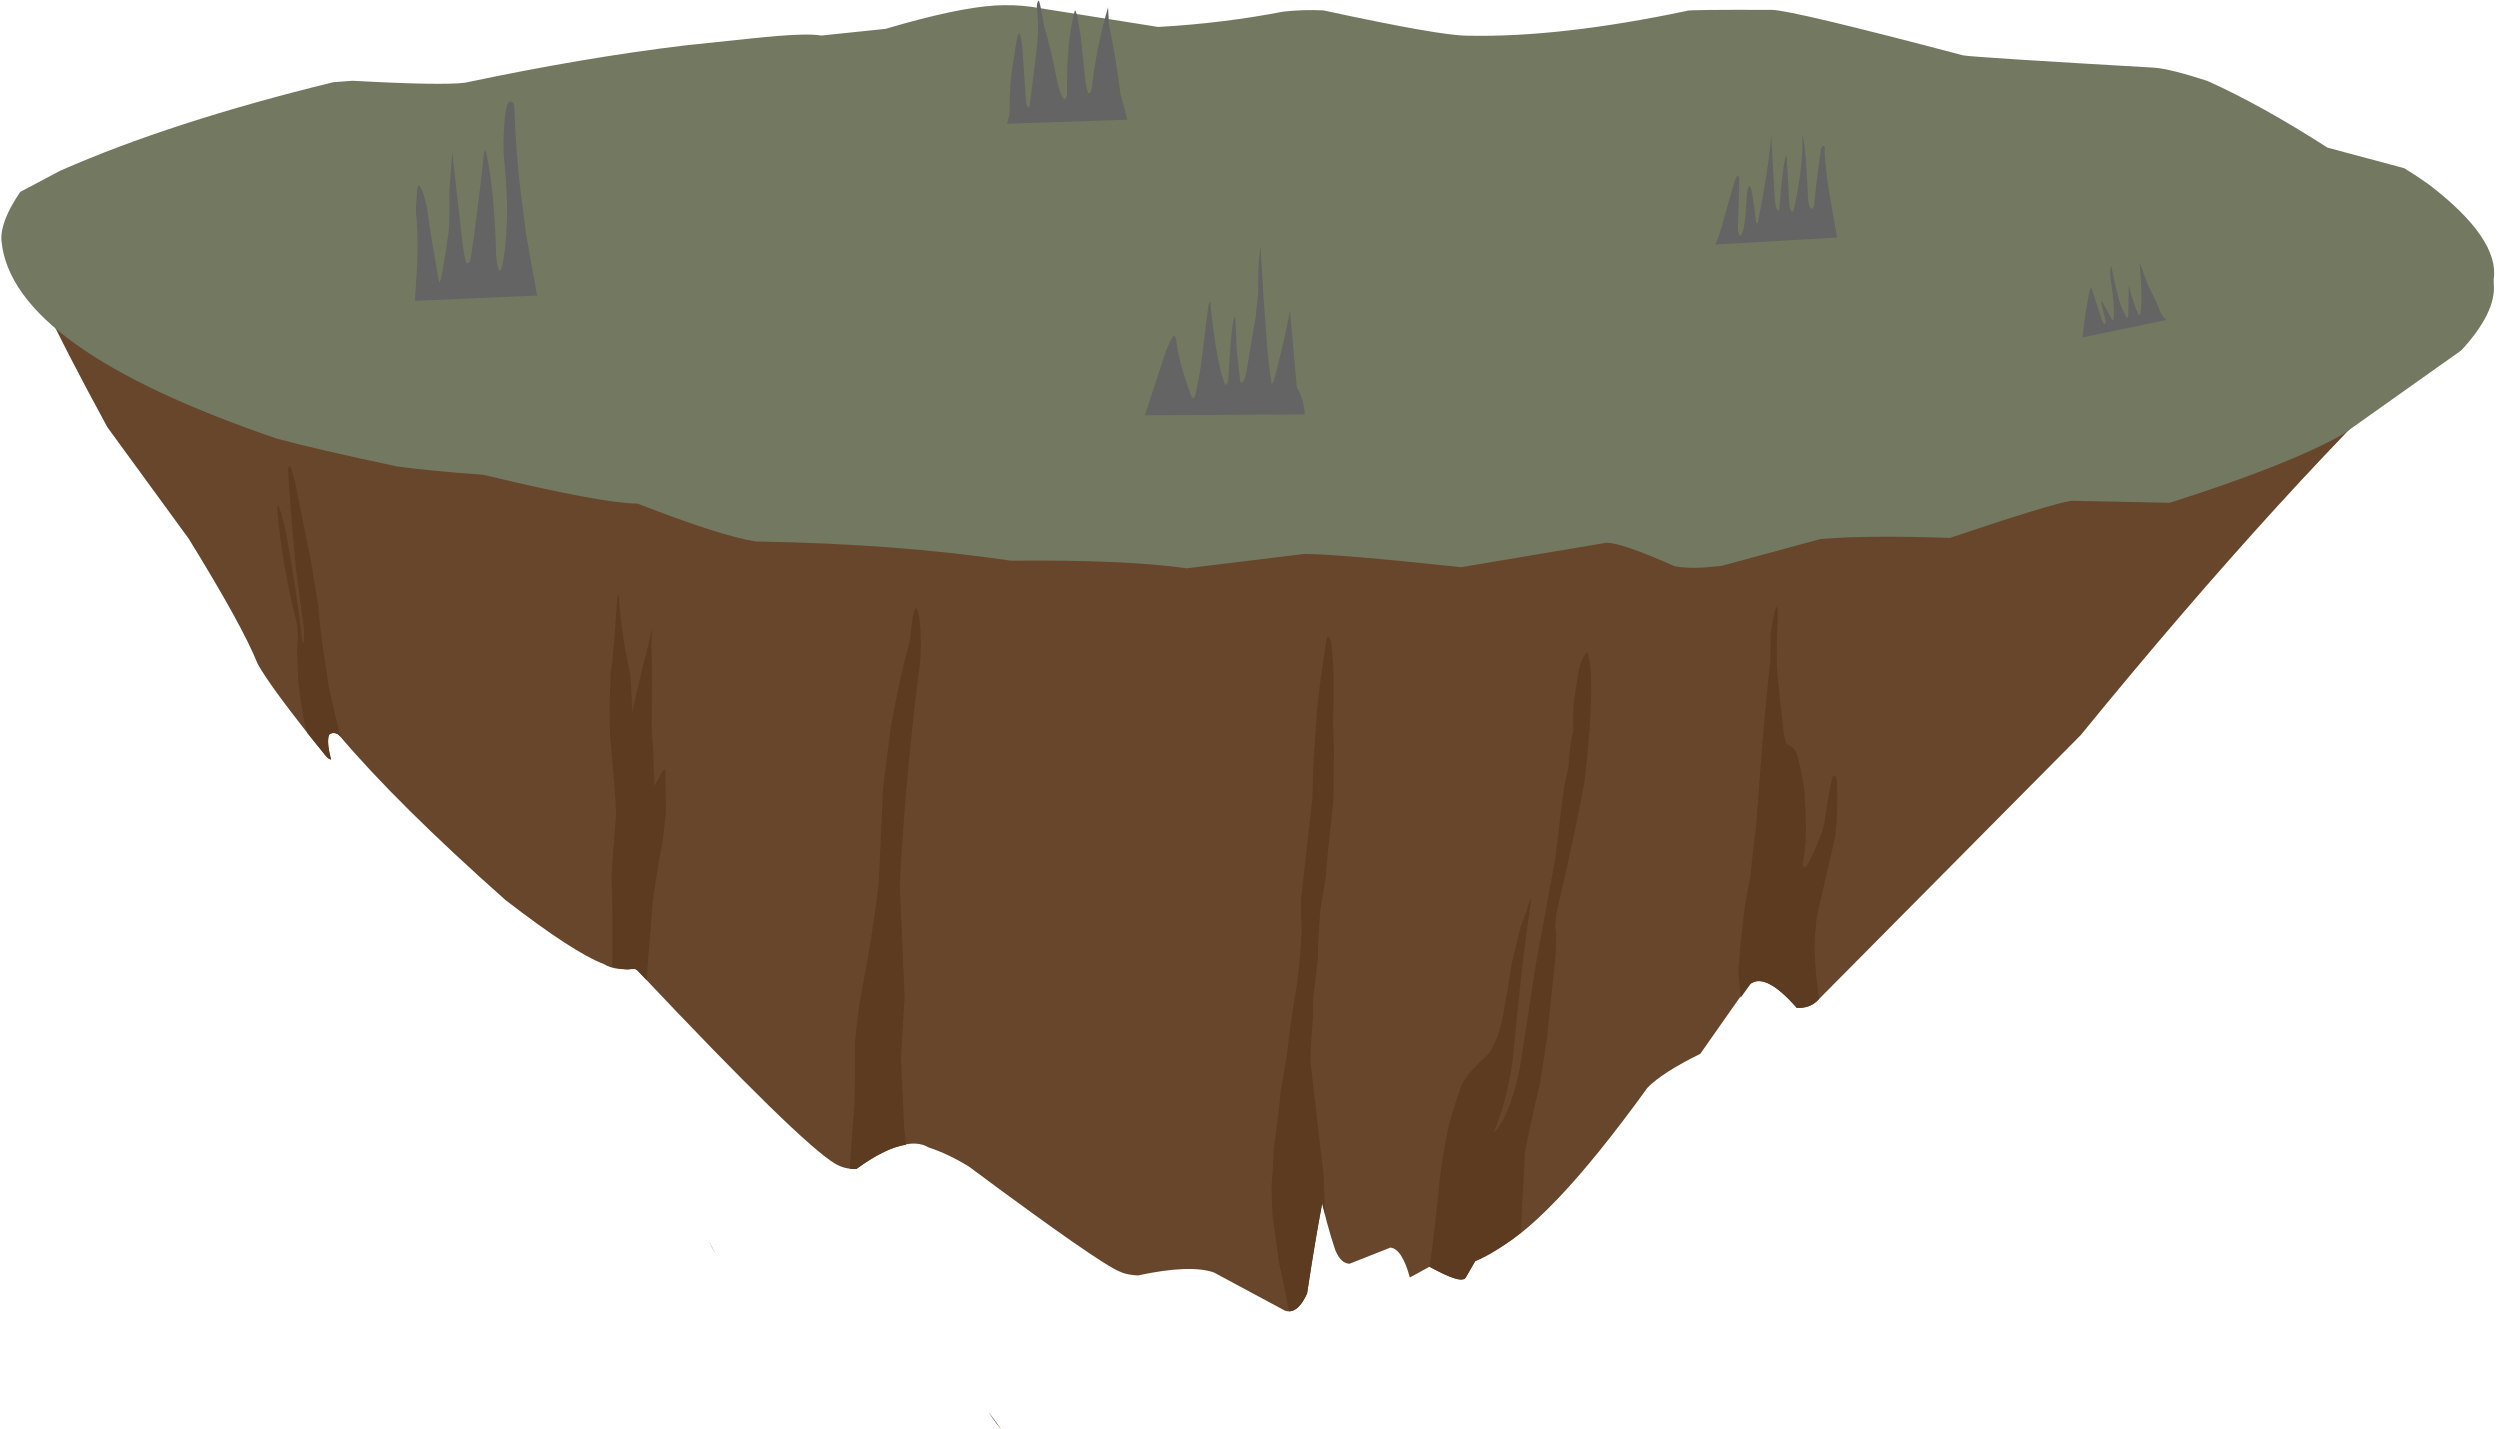 <?xml version="1.0" encoding="UTF-8" standalone="no"?><svg xmlns="http://www.w3.org/2000/svg" xmlns:xlink="http://www.w3.org/1999/xlink" fill="#000000" height="181.5" preserveAspectRatio="xMidYMid meet" version="1" viewBox="1133.5 691.2 317.6 181.5" width="317.6" zoomAndPan="magnify"><g><g fill="#68462c" id="change1_2"><path d="M1148.145,731.167Q1151.641,740.782,1153.145,742.891Q1161.873,754.746,1170.437,769.611Q1184.67,793.025,1196.114,803.684L1214.451,814.455Q1235.291,836.557,1239.678,839.083Q1240.856,839.757,1242.302,839.702Q1248.582,835.231,1251.462,836.966Q1253.898,837.752,1256.587,839.399Q1273.258,851.791,1275.794,852.757Q1276.581,853.151,1278.044,853.236Q1284.681,851.808,1287.705,852.851L1296.729,857.698Q1298.29,858.27,1299.551,855.526Q1302.434,836.844,1303.758,835.22L1321.661,790.162Q1319.174,768,1316.453,767.628Q1315.435,766.81,1314.34,766.884Q1314.014,767.74,1299.168,768.152Q1297.566,769.001,1271.629,762.355Q1258.325,763.411,1251.529,761.882Q1243.601,760.692,1233.16,756.215Q1227.848,757.458,1207.319,754.292Q1204.606,754.028,1189.124,748.649Q1173.843,747.673,1160.889,742.24 Z"/></g><g fill="#68462c" id="change1_1"><path d="M1253.553,768.725Q1280.416,769.337,1290.495,768.103Q1293.243,767.972,1304.939,766.024Q1320.732,760.864,1334.411,759.753Q1374.351,760.417,1377.109,758.586Q1395.833,755.287,1434.19,737.914Q1435.145,737.637,1432.124,740.853L1419.519,751.103L1370.488,788.155Q1362.794,794.366,1361.53,795.862Q1345.401,816.222,1339.472,819.116L1319.705,853.508Q1319.18,854.375,1315.092,852.128L1312.607,853.493Q1311.612,849.835,1310.133,849.695L1304.961,851.742Q1303.843,851.742,1303.127,849.995Q1300.944,843.506,1299.291,832.631Q1295.351,824.431,1294.84,821.358Q1293.779,814.307,1299.174,803.644 Z"/></g><g fill="#68462c" id="change1_3"><path d="M1154.968,743.008Q1157.472,738.602,1156.267,733.593Q1156.508,732.806,1158.21,732.926L1184.079,745.519Q1187.088,746.873,1190.838,747.631Q1202.122,750.16,1244.032,755.11Q1247.26,756.129,1264.74,754.479Q1279.905,757.646,1283.631,757.063L1314.217,755.035L1340.206,750.68Q1348.628,751.856,1352.389,751.186L1383.743,745.202L1396.48,741.224L1405.01,740.354L1445.404,732.475Q1424.02,752.495,1397.837,784.585L1364.533,818.171Q1363.392,819.357,1361.771,819.243Q1357.426,814.271,1355.468,816.573L1349.506,825.075Q1344.667,827.458,1342.787,829.394Q1329.97,847.145,1322.821,850.33Q1318.43,853.466,1316.526,849.717Q1309.959,829.18,1303.781,821.365 Z"/></g><g fill="#68462c" id="change1_4"><path d="M1214.585,814.245Q1211.622,814.583,1210.255,813.691Q1206.408,812.254,1197.723,805.548Q1183.983,793.358,1176.539,784.554Q1175.886,784.102,1175.298,784.535Q1174.949,785.308,1175.555,787.674Q1175.301,787.72,1174.786,787.103Q1167.852,778.517,1166.224,775.512Q1164.283,770.669,1157.472,759.636L1147.13,745.457Q1135.782,724.537,1137.066,723.721Q1137.452,722.757,1140.027,723.899Q1148.939,730.53,1159.839,734.884Q1166.203,739.65,1203.68,760.785Q1213.829,766.224,1231.657,769.362 Z"/></g><g fill="#737861" id="change2_1"><path d="M1450.305,727.235L1450.301,726.693Q1451.052,721.547,1442.152,714.705Q1440.676,713.637,1438.938,712.57L1429.187,709.957Q1420.79,704.566,1413.946,701.488Q1409.268,699.962,1407.184,699.797Q1385.069,698.526,1382.937,698.245Q1361.257,692.518,1358.606,692.453Q1347.731,692.417,1347.829,692.576Q1331.63,695.987,1319.963,695.735Q1316.546,695.754,1301.621,692.518Q1299.01,692.396,1296.503,692.681Q1288.807,694.17,1280.629,694.623L1264.405,692.047Q1262.341,691.772,1259.949,691.897Q1255.063,692.189,1246.001,694.866L1237.839,695.717Q1235.919,695.351,1229.154,696.062L1220.503,696.972Q1207.657,698.519,1192.598,701.704Q1189.677,702.083,1178.298,701.461L1175.842,701.645Q1155.227,706.676,1141.128,712.9L1136.077,715.577Q1133.489,719.361,1133.687,721.808Q1134.996,735.444,1168.7,746.929Q1173.398,748.212,1183.953,750.46Q1188.119,751.024,1194.88,751.514Q1209.982,755.14,1214.494,755.178Q1225.19,759.337,1229.559,759.992Q1247.213,760.263,1261.963,762.431Q1276.378,762.288,1284.28,763.395L1299.142,761.577Q1303.159,761.554,1319.134,763.255L1337.573,760.15Q1339.449,760.115,1346.257,763.136Q1347.755,763.419,1349.901,763.303L1352.21,763.088L1364.756,759.684Q1370.692,759.167,1381.211,759.537Q1394.048,755.211,1396.672,754.816L1409.144,755.075Q1424.359,750.223,1431.162,746.361L1446.195,735.701Q1450.659,730.839,1450.305,727.235 Z"/></g><g fill="#5c3b20" id="change3_7"><path d="M1224.288,850.311L1223.562,848.853Q1223.635,849.011,1223.712,849.172L1223.949,849.66Q1224.112,849.988,1224.288,850.324 Z"/></g><g fill="#5c3b20" id="change3_8"><path d="M1213.525,814.319L1213.471,813.93Q1212.763,808.542,1212.781,807.512Q1212.783,807.433,1212.788,807.379Q1212.784,807.372,1212.784,807.324Q1212.793,806.819,1213.401,801.798L1213.495,790.246Q1213.761,788.282,1213.823,784.694Q1213.845,783.394,1213.841,781.881Q1213.682,777.914,1213.555,776.818Q1212.358,771.469,1212.12,766.748Q1211.989,766.683,1211.902,767.401Q1211.667,770.952,1211.345,774.639Q1211.179,776.385,1211.104,776.291L1210.96,780.06Q1210.936,783.198,1211.027,785.047Q1211.699,792.276,1211.747,794.201L1211.752,794.668Q1211.214,801.413,1211.189,802.852Q1211.187,802.976,1211.188,803.061Q1211.383,806.923,1211.287,813.997L1211.286,814.01Q1212.403,814.34,1213.269,814.336L1213.525,814.319 Z"/></g><g fill="#5c3b20" id="change3_10"><path d="M1250.476,773.447Q1250.531,770.245,1250.031,768.548Q1249.726,768.235,1249.517,769.227Q1249.33,770.24,1249.082,772.625Q1247.943,776.743,1246.922,782.187L1246.669,783.568L1245.684,791.213L1245.151,803.097Q1244.419,809.751,1242.721,818.47L1242.376,821.093L1242.18,822.969L1242.127,823.576L1242.079,830.988Q1241.639,836.632,1241.452,839.668Q1241.864,839.718,1242.302,839.702Q1245.775,837.071,1248.588,836.637L1248.587,836.624Q1248.461,835.52,1248.379,834.582L1247.952,825.595L1248.424,817.912L1247.814,803.542Q1248.158,796.977,1248.707,790.685Q1249.738,779.767,1250.4,775.379Q1250.46,774.353,1250.476,773.447 Z"/></g><g fill="#5c3b20" id="change3_4"><path d="M1260.635,872.699L1259.082,870.586Q1259.256,870.848,1259.429,871.098L1259.602,871.346Q1259.775,871.591,1259.947,871.824L1260.119,872.055Q1260.291,872.283,1260.463,872.5L1260.635,872.713 Z"/></g><g fill="#5c3b20" id="change3_9"><path d="M1302.928,790.338Q1302.961,788.375,1302.963,786.494Q1302.96,785.554,1302.832,782.967Q1302.881,782.336,1302.902,781.117Q1302.929,779.547,1302.91,777.002Q1302.838,774.135,1302.564,772.574Q1302.199,771.736,1302.032,772.301Q1301.11,778.341,1300.853,780.965L1300.348,788.251L1300.216,792.69L1298.799,805.231Q1298.784,805.395,1298.779,805.701Q1298.761,806.764,1298.854,809.536Q1298.807,811.109,1298.653,812.655L1298.306,815.978Q1297.508,820.53,1296.948,825.531L1296.118,830.309Q1296.125,830.341,1296.123,830.429Q1296.109,831.257,1295.333,837.038Q1295.274,838.999,1295.04,841.821L1295.05,842.524Q1295.074,844.406,1295.167,845.673L1295.967,851.54Q1296.632,854.466,1297.259,857.774L1297.258,857.775L1297.259,857.774L1297.258,857.788Q1298.547,857.768,1299.551,855.526Q1300.5,849.074,1301.475,844.056L1301.474,844.042Q1301.663,844.8,1301.86,845.553L1301.86,845.54L1301.632,840.34L1300.016,826.4L1299.994,825.922Q1299.994,825.699,1299.998,825.449Q1300.03,823.632,1300.305,820.328L1300.308,818.282L1300.939,812.826Q1300.931,812.421,1300.939,811.92Q1300.971,810.083,1301.225,806.965Q1301.303,806.179,1301.938,802.572Q1301.932,802.544,1301.934,802.45Q1301.951,801.46,1302.862,793.201Q1302.903,791.748,1302.928,790.338 Z"/></g><g fill="#5c3b20" id="change3_2"><path d="M1224.288,850.311L1223.562,848.853Q1223.635,849.011,1223.712,849.172L1223.949,849.66Q1224.112,849.988,1224.288,850.324 Z"/></g><g fill="#5c3b20" id="change3_6"><path d="M1260.635,872.699L1259.082,870.586Q1259.256,870.848,1259.429,871.098L1259.602,871.346Q1259.775,871.591,1259.947,871.824L1260.119,872.055Q1260.291,872.283,1260.463,872.5L1260.635,872.713 Z"/></g><g fill="#5c3b20" id="change3_1"><path d="M1366.903,793.554Q1366.928,792.103,1366.868,790.482Q1366.752,789.474,1366.372,789.838Q1366.061,790.224,1365.291,795.612Q1365.179,796.195,1364.858,797.184Q1362.933,802.159,1362.583,801.226L1362.508,800.934Q1362.881,799.118,1362.913,797.253Q1362.916,797.075,1362.916,796.898Q1362.921,796.758,1362.924,796.604Q1362.952,794.987,1362.749,791.832Q1362.35,788.831,1361.767,787.011Q1361.438,786.072,1360.474,785.74Q1360.215,785.022,1360.158,784.641Q1359.401,778.415,1359.253,775.9Q1359.193,775.033,1359.226,773.158Q1359.252,771.61,1359.342,769.376Q1359.347,768.542,1359.252,768.263Q1358.861,768.582,1358.449,771.784L1358.387,775.241Q1357.54,782.716,1356.63,795.708Q1355.924,801.534,1355.913,802.179Q1355.911,802.254,1355.92,802.259Q1355.248,805.469,1355.011,807.589Q1354.638,810.633,1354.368,814.012Q1354.361,814.078,1354.359,814.185Q1354.345,814.97,1354.619,817.951L1354.618,817.954L1354.619,817.952L1354.618,817.964L1355.916,816.162Q1357.818,814.767,1361.771,819.243Q1363.419,819.277,1364.292,818.403L1364.596,818.096L1364.595,818.083Q1363.986,813.846,1364.033,811.12Q1364.047,810.317,1364.118,809.645Q1364.254,807.773,1364.457,806.995L1366.629,797.583Q1366.865,795.765,1366.903,793.554 Z M1354.619,817.954L1354.618,817.965L1354.619,817.964 Z"/></g><g fill="#5c3b20" id="change3_3"><path d="M1335.649,779.579L1335.656,778.733Q1335.654,775.465,1335.153,773.993Q1334.217,774.997,1333.924,777.176L1333.444,780.317Q1333.378,781.075,1333.361,782.035Q1333.345,782.965,1333.375,784.084Q1332.932,785.419,1332.761,788.638Q1332.231,790.839,1332.121,791.624L1331.074,800.333L1328.645,813.515L1326.58,826.9Q1326.284,828.313,1325.954,829.503Q1325.098,832.284,1324.885,832.574Q1324.122,834.287,1323.221,835.111Q1324.895,831.362,1325.677,825.872Q1326.873,813.001,1327.918,806.355Q1327.951,806.013,1327.955,805.747Q1327.963,805.324,1327.898,805.092Q1327.905,805.121,1327.904,805.167Q1327.894,805.756,1326.635,809.088L1325.555,813.586Q1324.382,821.298,1323.773,822.782Q1323.12,824.422,1322.549,825.151Q1320.183,827.245,1319.28,828.852Q1318.84,829.821,1317.706,833.583Q1317.137,835.722,1316.458,840.465Q1315.715,848.152,1315.113,852.139Q1318.403,853.903,1319.208,853.747Q1319.571,853.728,1319.705,853.508L1320.908,851.415L1320.907,851.401Q1323.345,850.481,1326.696,847.783L1326.695,847.795L1327.196,838.283L1327.195,838.269Q1327.154,838.303,1327.156,838.178Q1327.158,838.084,1327.184,837.903Q1327.389,836.404,1329.141,828.792L1329.976,823.516L1331.079,813.1Q1331.18,811.711,1331.196,810.766Q1331.222,809.265,1331.035,808.885L1331.255,807.14Q1333.792,796.134,1334.779,790.601Q1335.475,785.027,1335.649,779.579 Z"/></g><g fill="#5c3b20" id="change3_5"><path d="M1327.889,805.046Q1327.885,805.028,1327.88,805.016L1327.879,805.029Q1327.884,805.044,1327.889,805.059 Z"/></g><g fill="#5c3b20" id="change3_11"><path d="M1218.101,794.186Q1218.101,794.168,1218.102,794.153L1218.102,794.115L1218.038,789.296Q1218.028,789.029,1217.994,788.991Q1217.945,788.879,1217.757,789.082L1216.586,791.082Q1216.622,790.661,1216.628,790.332Q1216.63,790.195,1216.627,790.074L1216.55,789.282L1216.478,786.491Q1216.344,784.927,1216.278,782.854Q1216.291,782.687,1216.305,781.878Q1216.327,780.605,1216.352,777.743L1216.264,773.149Q1216.294,772.424,1216.3,772.077Q1216.302,771.952,1216.301,771.876Q1216.294,771.216,1216.235,771.002Q1216.166,771.889,1216.1,772.182Q1214.062,780.083,1213.383,783.964L1213.359,787.252Q1213.302,788.048,1213.284,789.09Q1213.281,789.24,1213.279,789.395Q1213.053,791.864,1213.021,793.301Q1212.637,795.937,1212.506,796.471L1212.165,799.694Q1212.156,799.86,1212.152,800.07Q1212.141,800.688,1212.184,801.692L1212.603,808.419L1212.589,811.821L1212.441,814.272Q1212.88,814.338,1213.269,814.336L1214.146,814.276L1214.451,814.455Q1215.058,815.093,1215.651,815.714L1215.65,815.727L1215.652,815.715L1215.651,815.721Q1215.678,815.554,1215.707,815.366L1215.773,813.99L1216.449,805.566Q1217.405,798.993,1217.617,798.663L1218.068,794.756Q1218.098,794.37,1218.101,794.186 Z"/></g><g fill="#5c3b20" id="change3_12"><path d="M1176.769,784.83Q1176.63,784.284,1176.495,783.73Q1175.24,778.532,1175.24,778.309Q1174.332,772.211,1174.214,771.085Q1173.959,769.027,1173.95,768.205L1173.027,762.61L1171.027,752.666Q1170.49,750.559,1170.427,750.557Q1170.099,750.254,1170.086,750.927L1170.539,757.255L1171.065,763.203L1172.088,770.862Q1172.141,771.358,1172.132,771.884Q1172.124,772.341,1172.07,772.821Q1171.969,773.063,1171.893,772.516Q1171.219,766.589,1169.851,758.967Q1169.433,757.052,1168.978,755.658Q1168.752,755.162,1168.741,755.784Q1168.737,756.045,1168.77,756.502Q1169.351,762.988,1171.253,770.589Q1171.329,771.204,1171.31,772.283Q1171.297,773.027,1171.239,773.993L1171.402,777.844Q1171.975,782.53,1172.267,783.274Q1172.338,783.6,1172.516,784.266L1172.515,784.279Q1173.614,785.674,1174.786,787.103Q1175.315,787.729,1175.55,787.675L1175.549,787.662Q1175.17,786.319,1175.187,785.369Q1175.195,784.905,1175.298,784.535Q1175.885,784.102,1176.539,784.554Q1176.651,784.696,1176.769,784.843 Z"/></g><g fill="#636463" id="change4_1"><path d="M1186.202,729.411Q1186.509,725.263,1186.531,723.806Q1186.584,719.916,1186.322,717.981Q1186.444,715.358,1186.581,714.888Q1186.668,714.43,1187.141,715.452Q1187.341,715.795,1187.764,717.682Q1188.257,721.553,1189.309,727.093Q1189.592,727.047,1190.499,720.61Q1190.652,719.365,1190.58,715.58L1190.955,710.51L1192.207,721.711Q1192.624,725.089,1192.938,724.628Q1193.212,724.604,1193.311,724Q1194.342,716.858,1194.983,710.661Q1195.078,710.131,1195.246,710.488Q1196.324,715.402,1196.529,723.707Q1196.808,726.286,1197.194,725.327Q1197.759,723.466,1197.925,718.584Q1197.936,715.089,1197.474,710.6Q1197.431,709.398,1197.512,707.806Q1197.738,703.933,1198.353,704.089Q1198.768,704.17,1198.829,704.609Q1198.995,709.57,1199.448,713.895L1200.322,720.892L1201.725,728.744 Z"/></g><g fill="#636463" id="change4_3"><path d="M1261.447,706.917Q1261.786,705.687,1261.766,705.518Q1261.735,702.076,1262.149,699.468L1262.686,696.15Q1262.781,695.608,1262.897,695.54Q1263.167,695.091,1263.381,697.291L1263.855,704.193Q1264.045,705.094,1264.276,704.786Q1265.053,699.022,1265.303,696.398Q1265.484,694.608,1265.222,692.071Q1265.223,691.524,1265.427,691.273Q1265.518,691.234,1265.649,691.863L1265.673,691.971L1266.154,694.539Q1267.046,697.513,1267.88,701.887Q1268.31,703.579,1268.726,703.839Q1269.006,703.738,1269.06,703.238Q1268.975,696.437,1270.03,692.613Q1270.111,692.272,1270.383,693.389L1270.799,695.879L1271.428,701.853Q1271.684,703.22,1271.862,703.029Q1272.104,702.921,1272.185,702.47Q1272.755,697.299,1274.269,692.116Q1274.351,694.231,1274.438,694.631Q1275.241,698.369,1275.853,703.189L1276.733,706.405 Z"/></g><g fill="#636463" id="change4_5"><path d="M1278.952,743.957L1281.627,735.761Q1282.524,733.693,1282.62,733.931Q1282.769,733.817,1282.906,734.293Q1283.176,736.999,1284.8,741.414Q1284.946,741.946,1285.248,741.647Q1285.37,741.419,1285.469,740.92Q1285.935,738.549,1286.061,737.704L1287.007,730.103Q1287.101,729.585,1287.249,729.475Q1287.606,733.592,1288.251,736.83Q1288.688,738.991,1289.079,739.925Q1289.314,740.385,1289.534,739.503Q1289.935,731.999,1290.344,731.497Q1290.432,731.473,1290.447,731.762L1290.602,735.619L1291.029,739.455Q1291.136,740.124,1291.449,739.629Q1291.669,739.362,1291.886,738.226L1293.054,731.226Q1293.134,730.017,1293.352,728.449Q1293.259,725.161,1293.624,722.445Q1294.427,736.451,1294.966,739.456Q1295.044,740.687,1295.533,738.823Q1296.822,733.811,1297.375,730.676L1298.252,740.416Q1299.121,741.789,1299.257,743.844 Z"/></g><g fill="#636463" id="change4_4"><path d="M1351.418,722.264C1352.121,720.682,1352.568,718.773,1352.613,718.584L1353.814,714.412C1353.961,713.913,1354.12,713.609,1354.29,713.497C1354.384,713.477,1354.44,713.673,1354.458,714.083L1354.289,720.246C1354.279,720.499,1354.322,720.775,1354.418,721.072C1354.6,721.319,1354.84,720.979,1355.053,720.03C1355.24,719.193,1355.299,717.82,1355.423,715.935C1355.463,715.322,1355.592,714.965,1355.71,714.869C1355.835,714.767,1355.917,714.983,1356.023,715.49C1356.213,716.407,1356.394,717.672,1356.57,719.296C1356.602,719.584,1356.709,719.656,1356.812,719.525C1357.743,714.798,1358.31,711.097,1358.515,708.42L1358.963,716.485C1359.005,716.988,1359.063,717.306,1359.107,717.449C1359.308,718.097,1359.5,718.157,1359.548,717.597C1359.888,713.59,1360.139,711.35,1360.47,710.89L1360.829,717.374C1360.998,718.053,1361.168,718.267,1361.338,718.015C1362.201,714.203,1362.574,710.975,1362.459,708.333C1362.813,709.21,1362.972,711.906,1363.196,716.41C1363.24,717.29,1363.445,717.702,1363.551,717.673C1363.776,717.792,1363.943,717.609,1363.976,717.118C1364.015,716.533,1364.274,714.199,1364.827,710.119C1364.999,709.712,1365.167,709.641,1365.329,709.906C1365.246,710.637,1365.41,712.436,1365.821,715.303L1366.877,721.377 Z"/></g><g fill="#636463" id="change4_2"><path d="M1398.071,734.064Q1398.499,729.905,1399.079,727.79Q1399.17,727.719,1399.295,728.054L1400.495,731.801L1400.723,732.308Q1401.021,732.493,1401.012,731.96Q1400.34,729.507,1400.493,729.395L1401.814,731.837Q1401.922,731.921,1402.005,731.773Q1402.211,730.419,1401.599,726.315Q1401.541,725.191,1401.72,724.997Q1402.15,727.325,1402.771,729.553Q1402.936,730.23,1403.654,731.518Q1403.867,731.641,1403.884,731.27L1403.935,727.435Q1404.363,729.227,1404.88,730.534Q1405.321,731.633,1405.423,731.048Q1405.73,729.096,1405.306,724.536L1406.388,727.423Q1407.727,730.101,1407.962,730.881Q1408.37,731.631,1408.747,731.841 Z"/></g></g></svg>